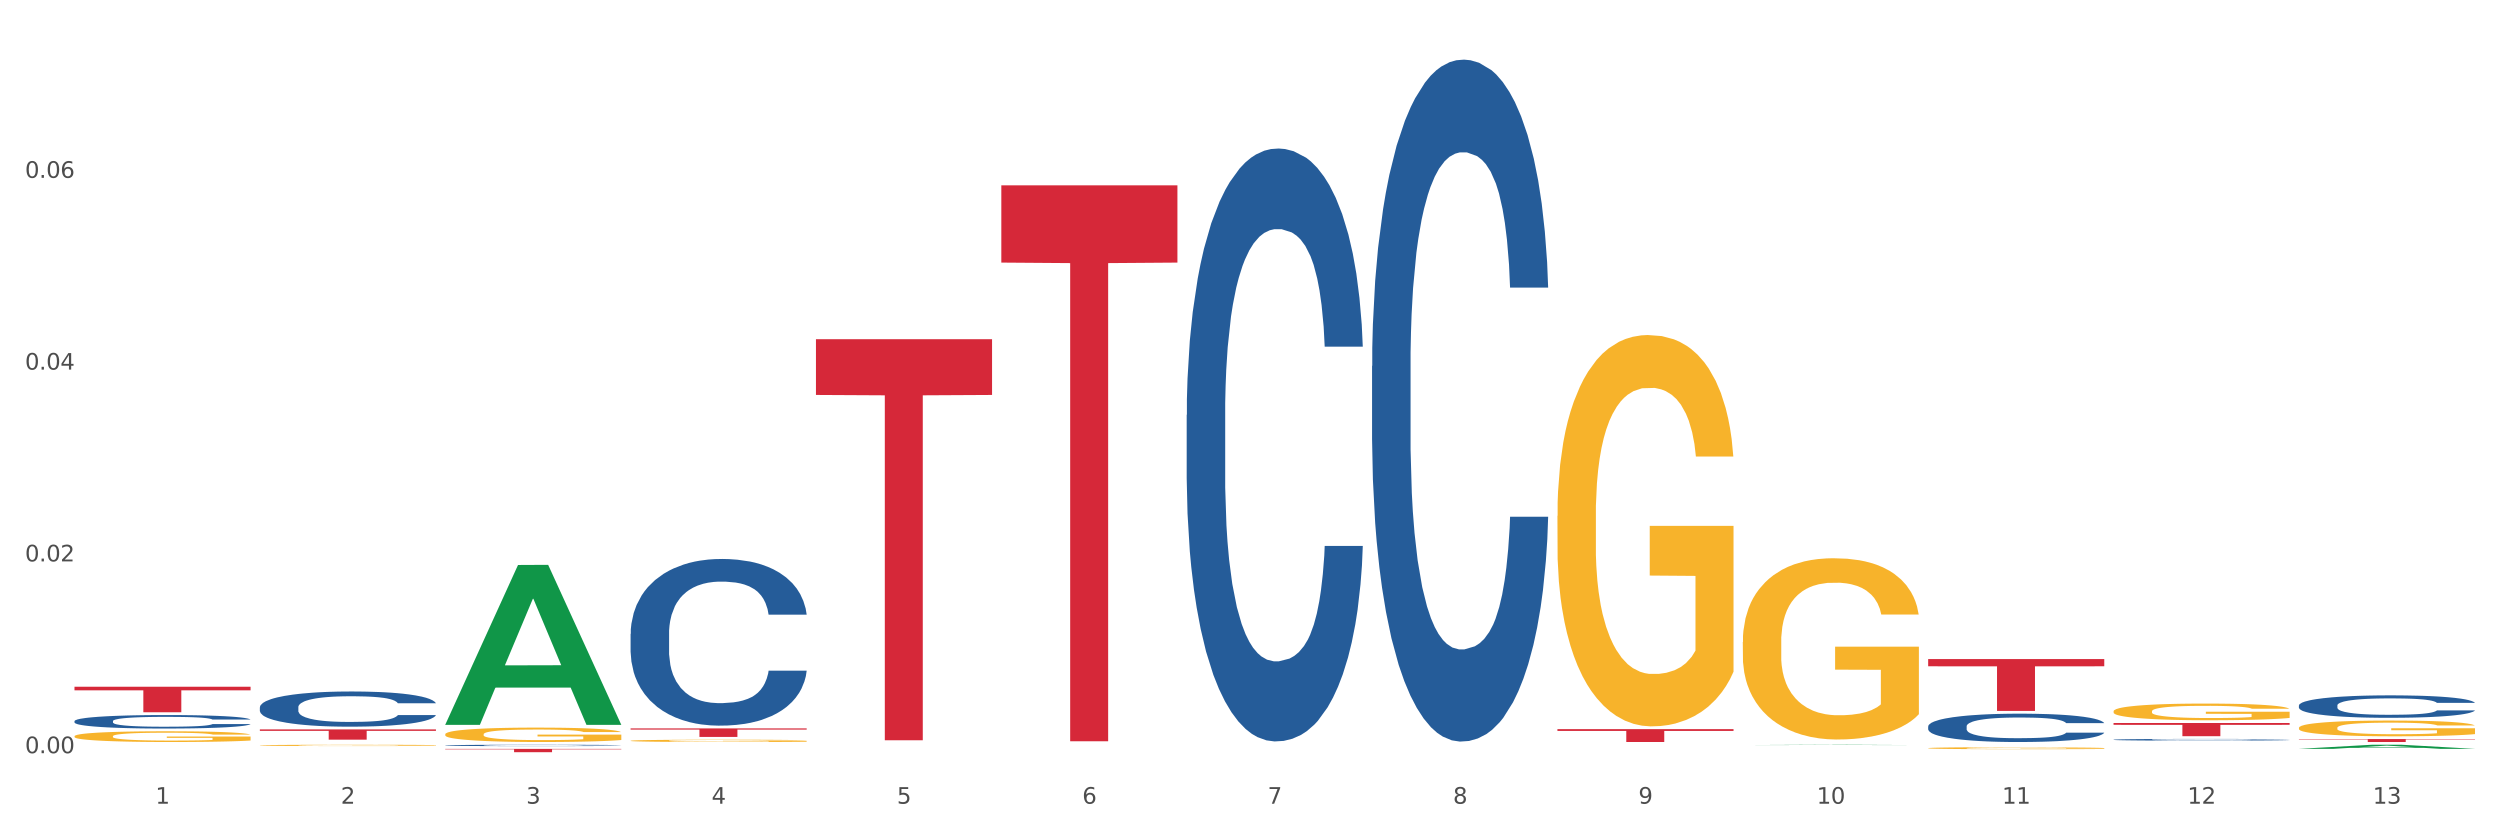 <?xml version="1.0" encoding="utf-8" standalone="no"?>
<!DOCTYPE svg PUBLIC "-//W3C//DTD SVG 1.1//EN"
  "http://www.w3.org/Graphics/SVG/1.1/DTD/svg11.dtd">
<svg xmlns:xlink="http://www.w3.org/1999/xlink" width="1080pt" height="360pt" viewBox="0 0 1080 360" xmlns="http://www.w3.org/2000/svg" version="1.1">
 <rect x="0" y="0" width="1080" height="360" fill="#333333" stroke="none"/>
 <defs>
  <style type="text/css">*{stroke-linejoin: round; stroke-linecap: butt}</style>
 </defs>
 <g id="figure_1">
  <g id="patch_1">
   <path d="M 0 360 
L 1080 360 
L 1080 0 
L 0 0 
z
" style="fill: #ffffff; stroke: #ffffff; stroke-linejoin: miter"/>
  </g>
  <g id="axes_1">
   <g id="matplotlib.axis_1">
    <g id="xtick_1">
     <g id="text_1">
      <!-- 1 -->
      <g style="fill: #4d4d4d" transform="translate(67.159 347.204) scale(0.096 -0.096)">
       <defs>
        <path id="DejaVuSans-31" d="M 794 531 
L 1825 531 
L 1825 4091 
L 703 3866 
L 703 4441 
L 1819 4666 
L 2450 4666 
L 2450 531 
L 3481 531 
L 3481 0 
L 794 0 
L 794 531 
z
" transform="scale(0.016)"/>
       </defs>
       <use xlink:href="#DejaVuSans-31"/>
      </g>
     </g>
    </g>
    <g id="xtick_2">
     <g id="text_2">
      <!-- 2 -->
      <g style="fill: #4d4d4d" transform="translate(147.238 347.204) scale(0.096 -0.096)">
       <defs>
        <path id="DejaVuSans-32" d="M 1228 531 
L 3431 531 
L 3431 0 
L 469 0 
L 469 531 
Q 828 903 1448 1529 
Q 2069 2156 2228 2338 
Q 2531 2678 2651 2914 
Q 2772 3150 2772 3378 
Q 2772 3750 2511 3984 
Q 2250 4219 1831 4219 
Q 1534 4219 1204 4116 
Q 875 4013 500 3803 
L 500 4441 
Q 881 4594 1212 4672 
Q 1544 4750 1819 4750 
Q 2544 4750 2975 4387 
Q 3406 4025 3406 3419 
Q 3406 3131 3298 2873 
Q 3191 2616 2906 2266 
Q 2828 2175 2409 1742 
Q 1991 1309 1228 531 
z
" transform="scale(0.016)"/>
       </defs>
       <use xlink:href="#DejaVuSans-32"/>
      </g>
     </g>
    </g>
    <g id="xtick_3">
     <g id="text_3">
      <!-- 3 -->
      <g style="fill: #4d4d4d" transform="translate(227.317 347.204) scale(0.096 -0.096)">
       <defs>
        <path id="DejaVuSans-33" d="M 2597 2516 
Q 3050 2419 3304 2112 
Q 3559 1806 3559 1356 
Q 3559 666 3084 287 
Q 2609 -91 1734 -91 
Q 1441 -91 1130 -33 
Q 819 25 488 141 
L 488 750 
Q 750 597 1062 519 
Q 1375 441 1716 441 
Q 2309 441 2620 675 
Q 2931 909 2931 1356 
Q 2931 1769 2642 2001 
Q 2353 2234 1838 2234 
L 1294 2234 
L 1294 2753 
L 1863 2753 
Q 2328 2753 2575 2939 
Q 2822 3125 2822 3475 
Q 2822 3834 2567 4026 
Q 2313 4219 1838 4219 
Q 1578 4219 1281 4162 
Q 984 4106 628 3988 
L 628 4550 
Q 988 4650 1302 4700 
Q 1616 4750 1894 4750 
Q 2613 4750 3031 4423 
Q 3450 4097 3450 3541 
Q 3450 3153 3228 2886 
Q 3006 2619 2597 2516 
z
" transform="scale(0.016)"/>
       </defs>
       <use xlink:href="#DejaVuSans-33"/>
      </g>
     </g>
    </g>
    <g id="xtick_4">
     <g id="text_4">
      <!-- 4 -->
      <g style="fill: #4d4d4d" transform="translate(307.396 347.204) scale(0.096 -0.096)">
       <defs>
        <path id="DejaVuSans-34" d="M 2419 4116 
L 825 1625 
L 2419 1625 
L 2419 4116 
z
M 2253 4666 
L 3047 4666 
L 3047 1625 
L 3713 1625 
L 3713 1100 
L 3047 1100 
L 3047 0 
L 2419 0 
L 2419 1100 
L 313 1100 
L 313 1709 
L 2253 4666 
z
" transform="scale(0.016)"/>
       </defs>
       <use xlink:href="#DejaVuSans-34"/>
      </g>
     </g>
    </g>
    <g id="xtick_5">
     <g id="text_5">
      <!-- 5 -->
      <g style="fill: #4d4d4d" transform="translate(387.475 347.204) scale(0.096 -0.096)">
       <defs>
        <path id="DejaVuSans-35" d="M 691 4666 
L 3169 4666 
L 3169 4134 
L 1269 4134 
L 1269 2991 
Q 1406 3038 1543 3061 
Q 1681 3084 1819 3084 
Q 2600 3084 3056 2656 
Q 3513 2228 3513 1497 
Q 3513 744 3044 326 
Q 2575 -91 1722 -91 
Q 1428 -91 1123 -41 
Q 819 9 494 109 
L 494 744 
Q 775 591 1075 516 
Q 1375 441 1709 441 
Q 2250 441 2565 725 
Q 2881 1009 2881 1497 
Q 2881 1984 2565 2268 
Q 2250 2553 1709 2553 
Q 1456 2553 1204 2497 
Q 953 2441 691 2322 
L 691 4666 
z
" transform="scale(0.016)"/>
       </defs>
       <use xlink:href="#DejaVuSans-35"/>
      </g>
     </g>
    </g>
    <g id="xtick_6">
     <g id="text_6">
      <!-- 6 -->
      <g style="fill: #4d4d4d" transform="translate(467.554 347.204) scale(0.096 -0.096)">
       <defs>
        <path id="DejaVuSans-36" d="M 2113 2584 
Q 1688 2584 1439 2293 
Q 1191 2003 1191 1497 
Q 1191 994 1439 701 
Q 1688 409 2113 409 
Q 2538 409 2786 701 
Q 3034 994 3034 1497 
Q 3034 2003 2786 2293 
Q 2538 2584 2113 2584 
z
M 3366 4563 
L 3366 3988 
Q 3128 4100 2886 4159 
Q 2644 4219 2406 4219 
Q 1781 4219 1451 3797 
Q 1122 3375 1075 2522 
Q 1259 2794 1537 2939 
Q 1816 3084 2150 3084 
Q 2853 3084 3261 2657 
Q 3669 2231 3669 1497 
Q 3669 778 3244 343 
Q 2819 -91 2113 -91 
Q 1303 -91 875 529 
Q 447 1150 447 2328 
Q 447 3434 972 4092 
Q 1497 4750 2381 4750 
Q 2619 4750 2861 4703 
Q 3103 4656 3366 4563 
z
" transform="scale(0.016)"/>
       </defs>
       <use xlink:href="#DejaVuSans-36"/>
      </g>
     </g>
    </g>
    <g id="xtick_7">
     <g id="text_7">
      <!-- 7 -->
      <g style="fill: #4d4d4d" transform="translate(547.634 347.204) scale(0.096 -0.096)">
       <defs>
        <path id="DejaVuSans-37" d="M 525 4666 
L 3525 4666 
L 3525 4397 
L 1831 0 
L 1172 0 
L 2766 4134 
L 525 4134 
L 525 4666 
z
" transform="scale(0.016)"/>
       </defs>
       <use xlink:href="#DejaVuSans-37"/>
      </g>
     </g>
    </g>
    <g id="xtick_8">
     <g id="text_8">
      <!-- 8 -->
      <g style="fill: #4d4d4d" transform="translate(627.713 347.204) scale(0.096 -0.096)">
       <defs>
        <path id="DejaVuSans-38" d="M 2034 2216 
Q 1584 2216 1326 1975 
Q 1069 1734 1069 1313 
Q 1069 891 1326 650 
Q 1584 409 2034 409 
Q 2484 409 2743 651 
Q 3003 894 3003 1313 
Q 3003 1734 2745 1975 
Q 2488 2216 2034 2216 
z
M 1403 2484 
Q 997 2584 770 2862 
Q 544 3141 544 3541 
Q 544 4100 942 4425 
Q 1341 4750 2034 4750 
Q 2731 4750 3128 4425 
Q 3525 4100 3525 3541 
Q 3525 3141 3298 2862 
Q 3072 2584 2669 2484 
Q 3125 2378 3379 2068 
Q 3634 1759 3634 1313 
Q 3634 634 3220 271 
Q 2806 -91 2034 -91 
Q 1263 -91 848 271 
Q 434 634 434 1313 
Q 434 1759 690 2068 
Q 947 2378 1403 2484 
z
M 1172 3481 
Q 1172 3119 1398 2916 
Q 1625 2713 2034 2713 
Q 2441 2713 2670 2916 
Q 2900 3119 2900 3481 
Q 2900 3844 2670 4047 
Q 2441 4250 2034 4250 
Q 1625 4250 1398 4047 
Q 1172 3844 1172 3481 
z
" transform="scale(0.016)"/>
       </defs>
       <use xlink:href="#DejaVuSans-38"/>
      </g>
     </g>
    </g>
    <g id="xtick_9">
     <g id="text_9">
      <!-- 9 -->
      <g style="fill: #4d4d4d" transform="translate(707.792 347.204) scale(0.096 -0.096)">
       <defs>
        <path id="DejaVuSans-39" d="M 703 97 
L 703 672 
Q 941 559 1184 500 
Q 1428 441 1663 441 
Q 2288 441 2617 861 
Q 2947 1281 2994 2138 
Q 2813 1869 2534 1725 
Q 2256 1581 1919 1581 
Q 1219 1581 811 2004 
Q 403 2428 403 3163 
Q 403 3881 828 4315 
Q 1253 4750 1959 4750 
Q 2769 4750 3195 4129 
Q 3622 3509 3622 2328 
Q 3622 1225 3098 567 
Q 2575 -91 1691 -91 
Q 1453 -91 1209 -44 
Q 966 3 703 97 
z
M 1959 2075 
Q 2384 2075 2632 2365 
Q 2881 2656 2881 3163 
Q 2881 3666 2632 3958 
Q 2384 4250 1959 4250 
Q 1534 4250 1286 3958 
Q 1038 3666 1038 3163 
Q 1038 2656 1286 2365 
Q 1534 2075 1959 2075 
z
" transform="scale(0.016)"/>
       </defs>
       <use xlink:href="#DejaVuSans-39"/>
      </g>
     </g>
    </g>
    <g id="xtick_10">
     <g id="text_10">
      <!-- 10 -->
      <g style="fill: #4d4d4d" transform="translate(784.817 347.204) scale(0.096 -0.096)">
       <defs>
        <path id="DejaVuSans-30" d="M 2034 4250 
Q 1547 4250 1301 3770 
Q 1056 3291 1056 2328 
Q 1056 1369 1301 889 
Q 1547 409 2034 409 
Q 2525 409 2770 889 
Q 3016 1369 3016 2328 
Q 3016 3291 2770 3770 
Q 2525 4250 2034 4250 
z
M 2034 4750 
Q 2819 4750 3233 4129 
Q 3647 3509 3647 2328 
Q 3647 1150 3233 529 
Q 2819 -91 2034 -91 
Q 1250 -91 836 529 
Q 422 1150 422 2328 
Q 422 3509 836 4129 
Q 1250 4750 2034 4750 
z
" transform="scale(0.016)"/>
       </defs>
       <use xlink:href="#DejaVuSans-31"/>
       <use xlink:href="#DejaVuSans-30" transform="translate(63.623 0)"/>
      </g>
     </g>
    </g>
    <g id="xtick_11">
     <g id="text_11">
      <!-- 11 -->
      <g style="fill: #4d4d4d" transform="translate(864.896 347.204) scale(0.096 -0.096)">
       <use xlink:href="#DejaVuSans-31"/>
       <use xlink:href="#DejaVuSans-31" transform="translate(63.623 0)"/>
      </g>
     </g>
    </g>
    <g id="xtick_12">
     <g id="text_12">
      <!-- 12 -->
      <g style="fill: #4d4d4d" transform="translate(944.975 347.204) scale(0.096 -0.096)">
       <use xlink:href="#DejaVuSans-31"/>
       <use xlink:href="#DejaVuSans-32" transform="translate(63.623 0)"/>
      </g>
     </g>
    </g>
    <g id="xtick_13">
     <g id="text_13">
      <!-- 13 -->
      <g style="fill: #4d4d4d" transform="translate(1025.054 347.204) scale(0.096 -0.096)">
       <use xlink:href="#DejaVuSans-31"/>
       <use xlink:href="#DejaVuSans-33" transform="translate(63.623 0)"/>
      </g>
     </g>
    </g>
    <g id="xtick_14"/>
    <g id="xtick_15"/>
    <g id="xtick_16"/>
    <g id="xtick_17"/>
    <g id="xtick_18"/>
    <g id="xtick_19"/>
    <g id="xtick_20"/>
    <g id="xtick_21"/>
    <g id="xtick_22"/>
    <g id="xtick_23"/>
    <g id="xtick_24"/>
    <g id="xtick_25"/>
   </g>
   <g id="matplotlib.axis_2">
    <g id="ytick_1">
     <g id="text_14">
      <!-- 0.00 -->
      <g style="fill: #4d4d4d" transform="translate(10.8 325.382) scale(0.096 -0.096)">
       <defs>
        <path id="DejaVuSans-2e" d="M 684 794 
L 1344 794 
L 1344 0 
L 684 0 
L 684 794 
z
" transform="scale(0.016)"/>
       </defs>
       <use xlink:href="#DejaVuSans-30"/>
       <use xlink:href="#DejaVuSans-2e" transform="translate(63.623 0)"/>
       <use xlink:href="#DejaVuSans-30" transform="translate(95.41 0)"/>
       <use xlink:href="#DejaVuSans-30" transform="translate(159.033 0)"/>
      </g>
     </g>
    </g>
    <g id="ytick_2">
     <g id="text_15">
      <!-- 0.02 -->
      <g style="fill: #4d4d4d" transform="translate(10.8 242.53) scale(0.096 -0.096)">
       <use xlink:href="#DejaVuSans-30"/>
       <use xlink:href="#DejaVuSans-2e" transform="translate(63.623 0)"/>
       <use xlink:href="#DejaVuSans-30" transform="translate(95.41 0)"/>
       <use xlink:href="#DejaVuSans-32" transform="translate(159.033 0)"/>
      </g>
     </g>
    </g>
    <g id="ytick_3">
     <g id="text_16">
      <!-- 0.04 -->
      <g style="fill: #4d4d4d" transform="translate(10.8 159.678) scale(0.096 -0.096)">
       <use xlink:href="#DejaVuSans-30"/>
       <use xlink:href="#DejaVuSans-2e" transform="translate(63.623 0)"/>
       <use xlink:href="#DejaVuSans-30" transform="translate(95.41 0)"/>
       <use xlink:href="#DejaVuSans-34" transform="translate(159.033 0)"/>
      </g>
     </g>
    </g>
    <g id="ytick_4">
     <g id="text_17">
      <!-- 0.06 -->
      <g style="fill: #4d4d4d" transform="translate(10.8 76.825) scale(0.096 -0.096)">
       <use xlink:href="#DejaVuSans-30"/>
       <use xlink:href="#DejaVuSans-2e" transform="translate(63.623 0)"/>
       <use xlink:href="#DejaVuSans-30" transform="translate(95.41 0)"/>
       <use xlink:href="#DejaVuSans-36" transform="translate(159.033 0)"/>
      </g>
     </g>
    </g>
    <g id="ytick_5"/>
    <g id="ytick_6"/>
    <g id="ytick_7"/>
    <g id="ytick_8"/>
   </g>
   <g id="PolyCollection_1">
    <path d="M 993.125 304.752 
L 993.215 304.743 
L 993.215 304.495 
L 993.485 304.158 
L 994.474 303.538 
L 995.733 303.068 
L 997.891 302.519 
L 999.06 302.288 
L 1000.588 302.032 
L 1003.736 301.615 
L 1007.333 301.261 
L 1009.851 301.066 
L 1011.739 300.942 
L 1015.965 300.72 
L 1018.393 300.623 
L 1020.911 300.543 
L 1023.069 300.49 
L 1026.666 300.428 
L 1029.544 300.401 
L 1032.871 300.392 
L 1035.659 300.401 
L 1039.345 300.437 
L 1044.741 300.543 
L 1046.809 300.605 
L 1049.597 300.711 
L 1052.474 300.853 
L 1054.812 300.995 
L 1057.51 301.199 
L 1060.298 301.465 
L 1062.995 301.801 
L 1064.884 302.111 
L 1066.412 302.439 
L 1067.761 302.838 
L 1068.75 303.272 
L 1069.2 303.635 
L 1052.744 303.635 
L 1052.294 303.307 
L 1051.395 302.953 
L 1050.496 302.714 
L 1049.507 302.519 
L 1047.978 302.297 
L 1046.629 302.156 
L 1044.381 301.987 
L 1042.313 301.881 
L 1040.604 301.819 
L 1038.536 301.766 
L 1034.13 301.713 
L 1030.983 301.713 
L 1029.004 301.73 
L 1026.576 301.775 
L 1024.508 301.837 
L 1022.08 301.943 
L 1020.192 302.058 
L 1018.303 302.209 
L 1017.224 302.315 
L 1015.606 302.51 
L 1014.527 302.669 
L 1013.088 302.944 
L 1012.278 303.139 
L 1010.84 303.644 
L 1010.21 304.016 
L 1009.94 304.273 
L 1009.761 304.557 
L 1009.761 305.939 
L 1010.3 306.559 
L 1010.75 306.825 
L 1011.469 307.126 
L 1012.818 307.516 
L 1014.796 307.897 
L 1016.865 308.171 
L 1018.573 308.34 
L 1020.192 308.464 
L 1021.81 308.561 
L 1023.789 308.65 
L 1025.407 308.703 
L 1027.835 308.756 
L 1030.713 308.783 
L 1032.961 308.783 
L 1037.547 308.738 
L 1039.615 308.694 
L 1041.594 308.632 
L 1043.752 308.535 
L 1045.46 308.428 
L 1046.449 308.349 
L 1048.068 308.18 
L 1049.327 308.003 
L 1050.406 307.799 
L 1051.125 307.622 
L 1051.935 307.356 
L 1052.564 307.055 
L 1052.744 306.896 
L 1069.2 306.896 
L 1068.84 307.215 
L 1068.211 307.525 
L 1066.952 307.941 
L 1065.963 308.18 
L 1064.434 308.473 
L 1062.815 308.721 
L 1060.567 308.995 
L 1058.499 309.199 
L 1056.341 309.376 
L 1054.003 309.536 
L 1049.777 309.757 
L 1048.248 309.819 
L 1045.011 309.926 
L 1042.493 309.988 
L 1038.806 310.05 
L 1035.029 310.085 
L 1031.072 310.094 
L 1027.565 310.076 
L 1023.699 310.023 
L 1021.271 309.97 
L 1018.573 309.89 
L 1015.426 309.766 
L 1012.458 309.616 
L 1009.671 309.438 
L 1007.063 309.235 
L 1004.635 309.004 
L 1001.488 308.623 
L 999.15 308.251 
L 997.441 307.906 
L 996.272 307.613 
L 995.103 307.241 
L 994.474 306.984 
L 993.485 306.364 
L 993.125 305.788 
L 993.125 304.752 
z
" clip-path="url(#p2338aa204a)" style="fill: #255c99"/>
    <path d="M 913.046 319.552 
L 913.136 319.551 
L 913.136 319.532 
L 913.405 319.506 
L 914.395 319.458 
L 915.653 319.422 
L 917.812 319.38 
L 918.981 319.362 
L 920.509 319.342 
L 923.657 319.31 
L 927.254 319.283 
L 929.771 319.268 
L 931.66 319.258 
L 935.886 319.241 
L 938.314 319.234 
L 940.832 319.228 
L 942.99 319.224 
L 946.587 319.219 
L 949.465 319.217 
L 952.792 319.216 
L 955.579 319.217 
L 959.266 319.219 
L 964.662 319.228 
L 966.73 319.232 
L 969.518 319.241 
L 972.395 319.252 
L 974.733 319.262 
L 977.431 319.278 
L 980.218 319.299 
L 982.916 319.325 
L 984.805 319.348 
L 986.333 319.374 
L 987.682 319.404 
L 988.671 319.438 
L 989.121 319.466 
L 972.665 319.466 
L 972.215 319.441 
L 971.316 319.413 
L 970.417 319.395 
L 969.428 319.38 
L 967.899 319.363 
L 966.55 319.352 
L 964.302 319.339 
L 962.234 319.331 
L 960.525 319.326 
L 958.457 319.322 
L 954.051 319.318 
L 950.903 319.318 
L 948.925 319.319 
L 946.497 319.323 
L 944.429 319.327 
L 942.001 319.336 
L 940.113 319.344 
L 938.224 319.356 
L 937.145 319.364 
L 935.527 319.379 
L 934.447 319.391 
L 933.009 319.413 
L 932.199 319.428 
L 930.761 319.467 
L 930.131 319.495 
L 929.861 319.515 
L 929.681 319.537 
L 929.681 319.643 
L 930.221 319.691 
L 930.671 319.712 
L 931.39 319.735 
L 932.739 319.765 
L 934.717 319.794 
L 936.785 319.815 
L 938.494 319.828 
L 940.113 319.838 
L 941.731 319.845 
L 943.71 319.852 
L 945.328 319.856 
L 947.756 319.86 
L 950.634 319.862 
L 952.882 319.862 
L 957.468 319.859 
L 959.536 319.856 
L 961.514 319.851 
L 963.673 319.843 
L 965.381 319.835 
L 966.37 319.829 
L 967.989 319.816 
L 969.248 319.802 
L 970.327 319.787 
L 971.046 319.773 
L 971.856 319.753 
L 972.485 319.729 
L 972.665 319.717 
L 989.121 319.717 
L 988.761 319.742 
L 988.132 319.766 
L 986.873 319.798 
L 985.884 319.816 
L 984.355 319.839 
L 982.736 319.858 
L 980.488 319.879 
L 978.42 319.895 
L 976.262 319.908 
L 973.924 319.921 
L 969.697 319.938 
L 968.169 319.942 
L 964.931 319.951 
L 962.414 319.955 
L 958.727 319.96 
L 954.95 319.963 
L 950.993 319.964 
L 947.486 319.962 
L 943.62 319.958 
L 941.192 319.954 
L 938.494 319.948 
L 935.347 319.938 
L 932.379 319.927 
L 929.592 319.913 
L 926.984 319.897 
L 924.556 319.88 
L 921.409 319.85 
L 919.071 319.822 
L 917.362 319.795 
L 916.193 319.772 
L 915.024 319.744 
L 914.395 319.724 
L 913.405 319.676 
L 913.046 319.632 
L 913.046 319.552 
z
" clip-path="url(#p2338aa204a)" style="fill: #255c99"/>
    <path d="M 832.967 313.808 
L 833.056 313.797 
L 833.056 313.484 
L 833.326 313.059 
L 834.315 312.276 
L 835.574 311.684 
L 837.732 310.99 
L 838.901 310.7 
L 840.43 310.375 
L 843.577 309.85 
L 847.174 309.403 
L 849.692 309.157 
L 851.581 309 
L 855.807 308.721 
L 858.235 308.598 
L 860.753 308.497 
L 862.911 308.43 
L 866.508 308.352 
L 869.385 308.318 
L 872.713 308.307 
L 875.5 308.318 
L 879.187 308.363 
L 884.583 308.497 
L 886.651 308.575 
L 889.438 308.709 
L 892.316 308.888 
L 894.654 309.067 
L 897.352 309.324 
L 900.139 309.66 
L 902.837 310.085 
L 904.725 310.476 
L 906.254 310.89 
L 907.603 311.393 
L 908.592 311.941 
L 909.042 312.399 
L 892.586 312.399 
L 892.136 311.986 
L 891.237 311.538 
L 890.338 311.236 
L 889.348 310.99 
L 887.82 310.711 
L 886.471 310.532 
L 884.223 310.32 
L 882.155 310.185 
L 880.446 310.107 
L 878.378 310.04 
L 873.972 309.973 
L 870.824 309.973 
L 868.846 309.995 
L 866.418 310.051 
L 864.35 310.129 
L 861.922 310.264 
L 860.033 310.409 
L 858.145 310.599 
L 857.066 310.733 
L 855.447 310.979 
L 854.368 311.181 
L 852.929 311.527 
L 852.12 311.773 
L 850.681 312.41 
L 850.052 312.88 
L 849.782 313.204 
L 849.602 313.562 
L 849.602 315.307 
L 850.142 316.089 
L 850.591 316.425 
L 851.311 316.805 
L 852.66 317.297 
L 854.638 317.778 
L 856.706 318.124 
L 858.415 318.337 
L 860.033 318.493 
L 861.652 318.616 
L 863.63 318.728 
L 865.249 318.795 
L 867.677 318.862 
L 870.554 318.896 
L 872.803 318.896 
L 877.389 318.84 
L 879.457 318.784 
L 881.435 318.706 
L 883.593 318.583 
L 885.302 318.449 
L 886.291 318.348 
L 887.91 318.136 
L 889.169 317.912 
L 890.248 317.655 
L 890.967 317.431 
L 891.776 317.096 
L 892.406 316.715 
L 892.586 316.514 
L 909.042 316.514 
L 908.682 316.917 
L 908.053 317.308 
L 906.794 317.834 
L 905.804 318.136 
L 904.276 318.505 
L 902.657 318.818 
L 900.409 319.164 
L 898.341 319.421 
L 896.183 319.645 
L 893.845 319.846 
L 889.618 320.126 
L 888.09 320.204 
L 884.852 320.338 
L 882.334 320.417 
L 878.648 320.495 
L 874.871 320.54 
L 870.914 320.551 
L 867.407 320.528 
L 863.54 320.461 
L 861.113 320.394 
L 858.415 320.294 
L 855.268 320.137 
L 852.3 319.947 
L 849.512 319.723 
L 846.905 319.466 
L 844.477 319.175 
L 841.329 318.695 
L 838.991 318.225 
L 837.283 317.789 
L 836.114 317.42 
L 834.945 316.95 
L 834.315 316.626 
L 833.326 315.843 
L 832.967 315.116 
L 832.967 313.808 
z
" clip-path="url(#p2338aa204a)" style="fill: #255c99"/>
    <path d="M 592.729 158.131 
L 592.819 157.861 
L 592.819 150.328 
L 593.089 140.104 
L 594.078 121.271 
L 595.337 107.012 
L 597.495 90.331 
L 598.664 83.336 
L 600.193 75.533 
L 603.34 62.888 
L 606.937 52.126 
L 609.455 46.207 
L 611.343 42.44 
L 615.57 35.714 
L 617.998 32.755 
L 620.515 30.333 
L 622.674 28.719 
L 626.27 26.836 
L 629.148 26.029 
L 632.475 25.759 
L 635.263 26.029 
L 638.95 27.105 
L 644.345 30.333 
L 646.413 32.217 
L 649.201 35.445 
L 652.078 39.75 
L 654.417 44.055 
L 657.114 50.243 
L 659.902 58.314 
L 662.6 68.538 
L 664.488 77.955 
L 666.017 87.909 
L 667.365 100.016 
L 668.355 113.2 
L 668.804 124.231 
L 652.348 124.231 
L 651.899 114.276 
L 650.999 103.514 
L 650.1 96.25 
L 649.111 90.331 
L 647.582 83.605 
L 646.233 79.3 
L 643.985 74.188 
L 641.917 70.959 
L 640.209 69.076 
L 638.14 67.462 
L 633.734 65.847 
L 630.587 65.847 
L 628.608 66.386 
L 626.181 67.731 
L 624.112 69.614 
L 621.684 72.843 
L 619.796 76.34 
L 617.908 80.914 
L 616.829 84.143 
L 615.21 90.062 
L 614.131 94.905 
L 612.692 103.245 
L 611.883 109.164 
L 610.444 124.5 
L 609.814 135.8 
L 609.545 143.602 
L 609.365 152.211 
L 609.365 194.183 
L 609.904 213.016 
L 610.354 221.087 
L 611.073 230.235 
L 612.422 242.073 
L 614.401 253.642 
L 616.469 261.983 
L 618.177 267.094 
L 619.796 270.861 
L 621.415 273.821 
L 623.393 276.511 
L 625.012 278.125 
L 627.439 279.74 
L 630.317 280.547 
L 632.565 280.547 
L 637.151 279.202 
L 639.219 277.856 
L 641.198 275.973 
L 643.356 273.013 
L 645.064 269.785 
L 646.054 267.364 
L 647.672 262.252 
L 648.931 256.871 
L 650.01 250.683 
L 650.73 245.302 
L 651.539 237.23 
L 652.168 228.083 
L 652.348 223.24 
L 668.804 223.24 
L 668.445 232.926 
L 667.815 242.342 
L 666.556 254.987 
L 665.567 262.252 
L 664.038 271.13 
L 662.42 278.663 
L 660.172 287.004 
L 658.103 293.192 
L 655.945 298.573 
L 653.607 303.416 
L 649.381 310.142 
L 647.852 312.025 
L 644.615 315.254 
L 642.097 317.137 
L 638.41 319.02 
L 634.633 320.097 
L 630.677 320.366 
L 627.17 319.828 
L 623.303 318.213 
L 620.875 316.599 
L 618.177 314.178 
L 615.03 310.411 
L 612.063 305.837 
L 609.275 300.456 
L 606.667 294.268 
L 604.239 287.273 
L 601.092 275.704 
L 598.754 264.404 
L 597.045 253.911 
L 595.876 245.033 
L 594.707 233.733 
L 594.078 225.93 
L 593.089 207.097 
L 592.729 189.609 
L 592.729 158.131 
z
" clip-path="url(#p2338aa204a)" style="fill: #255c99"/>
    <path d="M 512.65 179.246 
L 512.74 179.012 
L 512.74 172.462 
L 513.01 163.573 
L 513.999 147.199 
L 515.258 134.801 
L 517.416 120.297 
L 518.585 114.215 
L 520.114 107.432 
L 523.261 96.437 
L 526.858 87.08 
L 529.376 81.934 
L 531.264 78.659 
L 535.49 72.811 
L 537.918 70.238 
L 540.436 68.132 
L 542.594 66.729 
L 546.191 65.091 
L 549.069 64.39 
L 552.396 64.156 
L 555.184 64.39 
L 558.871 65.325 
L 564.266 68.132 
L 566.334 69.77 
L 569.122 72.577 
L 571.999 76.32 
L 574.337 80.063 
L 577.035 85.443 
L 579.823 92.461 
L 582.52 101.35 
L 584.409 109.537 
L 585.937 118.192 
L 587.286 128.719 
L 588.275 140.181 
L 588.725 149.772 
L 572.269 149.772 
L 571.819 141.117 
L 570.92 131.76 
L 570.021 125.444 
L 569.032 120.297 
L 567.503 114.449 
L 566.154 110.707 
L 563.906 106.262 
L 561.838 103.455 
L 560.129 101.817 
L 558.061 100.414 
L 553.655 99.01 
L 550.508 99.01 
L 548.529 99.478 
L 546.101 100.648 
L 544.033 102.285 
L 541.605 105.092 
L 539.717 108.133 
L 537.828 112.11 
L 536.749 114.917 
L 535.131 120.064 
L 534.052 124.274 
L 532.613 131.526 
L 531.804 136.672 
L 530.365 150.006 
L 529.735 159.831 
L 529.466 166.614 
L 529.286 174.1 
L 529.286 210.592 
L 529.825 226.967 
L 530.275 233.984 
L 530.994 241.938 
L 532.343 252.231 
L 534.321 262.289 
L 536.39 269.541 
L 538.098 273.985 
L 539.717 277.26 
L 541.335 279.834 
L 543.314 282.173 
L 544.932 283.576 
L 547.36 284.98 
L 550.238 285.682 
L 552.486 285.682 
L 557.072 284.512 
L 559.14 283.342 
L 561.119 281.705 
L 563.277 279.132 
L 564.985 276.325 
L 565.974 274.219 
L 567.593 269.775 
L 568.852 265.096 
L 569.931 259.716 
L 570.65 255.038 
L 571.46 248.02 
L 572.089 240.066 
L 572.269 235.856 
L 588.725 235.856 
L 588.365 244.277 
L 587.736 252.464 
L 586.477 263.459 
L 585.488 269.775 
L 583.959 277.494 
L 582.341 284.044 
L 580.092 291.296 
L 578.024 296.676 
L 575.866 301.355 
L 573.528 305.565 
L 569.302 311.413 
L 567.773 313.051 
L 564.536 315.858 
L 562.018 317.495 
L 558.331 319.133 
L 554.554 320.068 
L 550.598 320.302 
L 547.091 319.835 
L 543.224 318.431 
L 540.796 317.027 
L 538.098 314.922 
L 534.951 311.647 
L 531.983 307.67 
L 529.196 302.992 
L 526.588 297.612 
L 524.16 291.53 
L 521.013 281.471 
L 518.675 271.646 
L 516.966 262.523 
L 515.797 254.804 
L 514.628 244.979 
L 513.999 238.195 
L 513.01 221.82 
L 512.65 206.615 
L 512.65 179.246 
z
" clip-path="url(#p2338aa204a)" style="fill: #255c99"/>
    <path d="M 192.333 322.004 
L 192.423 322.004 
L 192.423 321.988 
L 192.693 321.968 
L 193.682 321.929 
L 194.941 321.9 
L 197.099 321.866 
L 198.268 321.852 
L 199.797 321.836 
L 202.944 321.81 
L 206.541 321.788 
L 209.059 321.776 
L 210.947 321.769 
L 215.174 321.755 
L 217.602 321.749 
L 220.12 321.744 
L 222.278 321.741 
L 225.875 321.737 
L 228.752 321.735 
L 232.079 321.735 
L 234.867 321.735 
L 238.554 321.737 
L 243.949 321.744 
L 246.018 321.748 
L 248.805 321.754 
L 251.683 321.763 
L 254.021 321.772 
L 256.718 321.785 
L 259.506 321.801 
L 262.204 321.822 
L 264.092 321.841 
L 265.621 321.861 
L 266.97 321.886 
L 267.959 321.913 
L 268.408 321.935 
L 251.953 321.935 
L 251.503 321.915 
L 250.604 321.893 
L 249.704 321.878 
L 248.715 321.866 
L 247.187 321.853 
L 245.838 321.844 
L 243.59 321.833 
L 241.521 321.827 
L 239.813 321.823 
L 237.745 321.82 
L 233.338 321.816 
L 230.191 321.816 
L 228.213 321.817 
L 225.785 321.82 
L 223.717 321.824 
L 221.289 321.831 
L 219.4 321.838 
L 217.512 321.847 
L 216.433 321.854 
L 214.814 321.866 
L 213.735 321.876 
L 212.296 321.893 
L 211.487 321.905 
L 210.048 321.936 
L 209.419 321.959 
L 209.149 321.975 
L 208.969 321.992 
L 208.969 322.078 
L 209.509 322.116 
L 209.958 322.133 
L 210.678 322.151 
L 212.027 322.175 
L 214.005 322.199 
L 216.073 322.216 
L 217.782 322.226 
L 219.4 322.234 
L 221.019 322.24 
L 222.997 322.246 
L 224.616 322.249 
L 227.044 322.252 
L 229.921 322.254 
L 232.169 322.254 
L 236.755 322.251 
L 238.824 322.248 
L 240.802 322.244 
L 242.96 322.238 
L 244.669 322.232 
L 245.658 322.227 
L 247.276 322.217 
L 248.535 322.206 
L 249.615 322.193 
L 250.334 322.182 
L 251.143 322.166 
L 251.773 322.147 
L 251.953 322.137 
L 268.408 322.137 
L 268.049 322.157 
L 267.419 322.176 
L 266.16 322.202 
L 265.171 322.217 
L 263.643 322.235 
L 262.024 322.25 
L 259.776 322.267 
L 257.708 322.28 
L 255.549 322.291 
L 253.211 322.3 
L 248.985 322.314 
L 247.456 322.318 
L 244.219 322.325 
L 241.701 322.328 
L 238.014 322.332 
L 234.238 322.334 
L 230.281 322.335 
L 226.774 322.334 
L 222.907 322.331 
L 220.479 322.327 
L 217.782 322.322 
L 214.634 322.315 
L 211.667 322.305 
L 208.879 322.294 
L 206.271 322.282 
L 203.843 322.268 
L 200.696 322.244 
L 198.358 322.221 
L 196.65 322.2 
L 195.481 322.181 
L 194.312 322.158 
L 193.682 322.143 
L 192.693 322.104 
L 192.333 322.069 
L 192.333 322.004 
z
" clip-path="url(#p2338aa204a)" style="fill: #255c99"/>
    <path d="M 112.254 305.554 
L 112.344 305.54 
L 112.344 305.152 
L 112.614 304.624 
L 113.603 303.652 
L 114.862 302.916 
L 117.02 302.056 
L 118.189 301.695 
L 119.718 301.292 
L 122.865 300.639 
L 126.462 300.084 
L 128.98 299.779 
L 130.868 299.584 
L 135.095 299.237 
L 137.523 299.084 
L 140.04 298.959 
L 142.199 298.876 
L 145.796 298.779 
L 148.673 298.737 
L 152 298.723 
L 154.788 298.737 
L 158.475 298.793 
L 163.87 298.959 
L 165.938 299.057 
L 168.726 299.223 
L 171.604 299.445 
L 173.942 299.667 
L 176.639 299.987 
L 179.427 300.403 
L 182.125 300.931 
L 184.013 301.417 
L 185.542 301.931 
L 186.891 302.555 
L 187.88 303.236 
L 188.329 303.805 
L 171.873 303.805 
L 171.424 303.291 
L 170.525 302.736 
L 169.625 302.361 
L 168.636 302.056 
L 167.107 301.708 
L 165.759 301.486 
L 163.51 301.223 
L 161.442 301.056 
L 159.734 300.959 
L 157.665 300.875 
L 153.259 300.792 
L 150.112 300.792 
L 148.134 300.82 
L 145.706 300.889 
L 143.637 300.986 
L 141.209 301.153 
L 139.321 301.334 
L 137.433 301.57 
L 136.354 301.736 
L 134.735 302.042 
L 133.656 302.292 
L 132.217 302.722 
L 131.408 303.027 
L 129.969 303.819 
L 129.34 304.402 
L 129.07 304.805 
L 128.89 305.249 
L 128.89 307.415 
L 129.43 308.387 
L 129.879 308.803 
L 130.599 309.275 
L 131.947 309.886 
L 133.926 310.483 
L 135.994 310.914 
L 137.702 311.177 
L 139.321 311.372 
L 140.94 311.524 
L 142.918 311.663 
L 144.537 311.747 
L 146.965 311.83 
L 149.842 311.872 
L 152.09 311.872 
L 156.676 311.802 
L 158.745 311.733 
L 160.723 311.635 
L 162.881 311.483 
L 164.59 311.316 
L 165.579 311.191 
L 167.197 310.927 
L 168.456 310.65 
L 169.535 310.33 
L 170.255 310.053 
L 171.064 309.636 
L 171.694 309.164 
L 171.873 308.914 
L 188.329 308.914 
L 187.97 309.414 
L 187.34 309.9 
L 186.081 310.553 
L 185.092 310.927 
L 183.563 311.386 
L 181.945 311.774 
L 179.697 312.205 
L 177.628 312.524 
L 175.47 312.802 
L 173.132 313.052 
L 168.906 313.399 
L 167.377 313.496 
L 164.14 313.663 
L 161.622 313.76 
L 157.935 313.857 
L 154.158 313.912 
L 150.202 313.926 
L 146.695 313.899 
L 142.828 313.815 
L 140.4 313.732 
L 137.702 313.607 
L 134.555 313.413 
L 131.588 313.177 
L 128.8 312.899 
L 126.192 312.58 
L 123.764 312.219 
L 120.617 311.622 
L 118.279 311.038 
L 116.57 310.497 
L 115.401 310.039 
L 114.232 309.456 
L 113.603 309.053 
L 112.614 308.081 
L 112.254 307.179 
L 112.254 305.554 
z
" clip-path="url(#p2338aa204a)" style="fill: #255c99"/>
    <path d="M 32.175 311.517 
L 32.265 311.511 
L 32.265 311.362 
L 32.535 311.16 
L 33.524 310.787 
L 34.783 310.504 
L 36.941 310.174 
L 38.11 310.036 
L 39.639 309.881 
L 42.786 309.631 
L 46.383 309.418 
L 48.901 309.301 
L 50.789 309.226 
L 55.016 309.093 
L 57.443 309.034 
L 59.961 308.986 
L 62.119 308.954 
L 65.716 308.917 
L 68.594 308.901 
L 71.921 308.896 
L 74.709 308.901 
L 78.396 308.922 
L 83.791 308.986 
L 85.859 309.024 
L 88.647 309.087 
L 91.524 309.173 
L 93.862 309.258 
L 96.56 309.38 
L 99.348 309.54 
L 102.045 309.743 
L 103.934 309.929 
L 105.463 310.126 
L 106.811 310.366 
L 107.801 310.627 
L 108.25 310.845 
L 91.794 310.845 
L 91.345 310.648 
L 90.445 310.435 
L 89.546 310.291 
L 88.557 310.174 
L 87.028 310.041 
L 85.679 309.956 
L 83.431 309.855 
L 81.363 309.791 
L 79.655 309.753 
L 77.586 309.721 
L 73.18 309.689 
L 70.033 309.689 
L 68.054 309.7 
L 65.627 309.727 
L 63.558 309.764 
L 61.13 309.828 
L 59.242 309.897 
L 57.354 309.988 
L 56.274 310.052 
L 54.656 310.169 
L 53.577 310.265 
L 52.138 310.43 
L 51.329 310.547 
L 49.89 310.851 
L 49.26 311.074 
L 48.991 311.229 
L 48.811 311.399 
L 48.811 312.23 
L 49.35 312.603 
L 49.8 312.763 
L 50.519 312.944 
L 51.868 313.179 
L 53.847 313.408 
L 55.915 313.573 
L 57.623 313.674 
L 59.242 313.749 
L 60.861 313.807 
L 62.839 313.861 
L 64.457 313.893 
L 66.885 313.925 
L 69.763 313.94 
L 72.011 313.94 
L 76.597 313.914 
L 78.665 313.887 
L 80.644 313.85 
L 82.802 313.791 
L 84.51 313.727 
L 85.5 313.679 
L 87.118 313.578 
L 88.377 313.472 
L 89.456 313.349 
L 90.176 313.243 
L 90.985 313.083 
L 91.614 312.902 
L 91.794 312.806 
L 108.25 312.806 
L 107.89 312.998 
L 107.261 313.184 
L 106.002 313.434 
L 105.013 313.578 
L 103.484 313.754 
L 101.866 313.903 
L 99.618 314.068 
L 97.549 314.191 
L 95.391 314.297 
L 93.053 314.393 
L 88.827 314.526 
L 87.298 314.564 
L 84.061 314.628 
L 81.543 314.665 
L 77.856 314.702 
L 74.079 314.724 
L 70.123 314.729 
L 66.616 314.718 
L 62.749 314.686 
L 60.321 314.654 
L 57.623 314.606 
L 54.476 314.532 
L 51.509 314.441 
L 48.721 314.335 
L 46.113 314.212 
L 43.685 314.074 
L 40.538 313.845 
L 38.2 313.621 
L 36.491 313.413 
L 35.322 313.237 
L 34.153 313.014 
L 33.524 312.859 
L 32.535 312.486 
L 32.175 312.14 
L 32.175 311.517 
z
" clip-path="url(#p2338aa204a)" style="fill: #255c99"/>
    <path d="M 993.125 314.425 
L 993.215 314.419 
L 993.215 314.195 
L 993.394 314.002 
L 994.292 313.536 
L 995.64 313.15 
L 996.628 312.945 
L 997.616 312.777 
L 998.783 312.609 
L 1000.22 312.435 
L 1002.825 312.18 
L 1004.442 312.049 
L 1006.418 311.912 
L 1010.01 311.713 
L 1012.615 311.601 
L 1015.31 311.508 
L 1019.711 311.396 
L 1022.585 311.346 
L 1025.639 311.309 
L 1029.321 311.284 
L 1032.105 311.278 
L 1038.213 311.296 
L 1043.422 311.352 
L 1045.937 311.396 
L 1049.171 311.471 
L 1050.877 311.52 
L 1053.662 311.62 
L 1056.536 311.751 
L 1058.512 311.863 
L 1061.476 312.074 
L 1063.721 312.285 
L 1065.787 312.547 
L 1066.865 312.727 
L 1067.673 312.895 
L 1068.392 313.088 
L 1069.11 313.393 
L 1052.943 313.393 
L 1052.314 313.175 
L 1051.326 312.97 
L 1049.889 312.771 
L 1048.632 312.646 
L 1046.476 312.491 
L 1044.5 312.391 
L 1042.434 312.317 
L 1039.92 312.254 
L 1037.944 312.223 
L 1035.159 312.198 
L 1029.68 312.205 
L 1025.998 312.254 
L 1023.483 312.317 
L 1021.866 312.373 
L 1020.429 312.435 
L 1018.813 312.522 
L 1016.926 312.652 
L 1015.579 312.771 
L 1014.232 312.92 
L 1013.154 313.069 
L 1012.166 313.243 
L 1011.358 313.43 
L 1010.729 313.623 
L 1010.19 313.859 
L 1009.741 314.251 
L 1009.741 315.103 
L 1009.921 315.296 
L 1010.37 315.551 
L 1010.909 315.744 
L 1011.807 315.974 
L 1012.615 316.129 
L 1014.142 316.353 
L 1015.849 316.54 
L 1017.196 316.658 
L 1018.543 316.758 
L 1020.878 316.894 
L 1023.483 317.006 
L 1025.728 317.075 
L 1028.782 317.137 
L 1030.848 317.162 
L 1032.644 317.174 
L 1037.045 317.174 
L 1040.189 317.156 
L 1043.692 317.112 
L 1046.386 317.056 
L 1048.632 316.988 
L 1051.147 316.876 
L 1052.763 316.77 
L 1052.763 315.47 
L 1033.004 315.464 
L 1033.004 314.599 
L 1069.2 314.599 
L 1069.2 317.137 
L 1067.673 317.268 
L 1065.967 317.386 
L 1064.17 317.491 
L 1061.476 317.622 
L 1058.242 317.746 
L 1055.368 317.834 
L 1052.314 317.908 
L 1048.722 317.977 
L 1044.051 318.039 
L 1041.177 318.064 
L 1037.584 318.082 
L 1033.363 318.089 
L 1029.68 318.076 
L 1026.088 318.045 
L 1022.315 317.989 
L 1018.633 317.908 
L 1015.849 317.827 
L 1013.064 317.728 
L 1010.1 317.597 
L 1007.765 317.473 
L 1005.969 317.361 
L 1003.993 317.218 
L 1001.837 317.031 
L 1000.22 316.863 
L 998.783 316.689 
L 997.256 316.465 
L 996.179 316.272 
L 995.101 316.03 
L 994.472 315.849 
L 993.754 315.57 
L 993.215 315.178 
L 993.125 314.425 
z
" clip-path="url(#p2338aa204a)" style="fill: #f7b32b"/>
    <path d="M 272.412 273.827 
L 272.502 273.761 
L 272.502 271.919 
L 272.772 269.42 
L 273.761 264.817 
L 275.02 261.332 
L 277.178 257.254 
L 278.347 255.545 
L 279.876 253.637 
L 283.023 250.547 
L 286.62 247.916 
L 289.138 246.469 
L 291.027 245.549 
L 295.253 243.904 
L 297.681 243.181 
L 300.199 242.589 
L 302.357 242.195 
L 305.954 241.734 
L 308.831 241.537 
L 312.159 241.471 
L 314.946 241.537 
L 318.633 241.8 
L 324.028 242.589 
L 326.097 243.05 
L 328.884 243.839 
L 331.762 244.891 
L 334.1 245.943 
L 336.798 247.456 
L 339.585 249.429 
L 342.283 251.928 
L 344.171 254.229 
L 345.7 256.662 
L 347.049 259.622 
L 348.038 262.844 
L 348.488 265.54 
L 332.032 265.54 
L 331.582 263.107 
L 330.683 260.477 
L 329.784 258.701 
L 328.794 257.254 
L 327.266 255.61 
L 325.917 254.558 
L 323.669 253.309 
L 321.601 252.519 
L 319.892 252.059 
L 317.824 251.664 
L 313.418 251.27 
L 310.27 251.27 
L 308.292 251.401 
L 305.864 251.73 
L 303.796 252.191 
L 301.368 252.98 
L 299.479 253.835 
L 297.591 254.953 
L 296.512 255.742 
L 294.893 257.189 
L 293.814 258.372 
L 292.375 260.411 
L 291.566 261.858 
L 290.127 265.606 
L 289.498 268.368 
L 289.228 270.275 
L 289.048 272.38 
L 289.048 282.639 
L 289.588 287.242 
L 290.037 289.215 
L 290.757 291.451 
L 292.106 294.345 
L 294.084 297.172 
L 296.152 299.211 
L 297.861 300.461 
L 299.479 301.381 
L 301.098 302.105 
L 303.076 302.762 
L 304.695 303.157 
L 307.123 303.551 
L 310 303.749 
L 312.249 303.749 
L 316.835 303.42 
L 318.903 303.091 
L 320.881 302.631 
L 323.039 301.907 
L 324.748 301.118 
L 325.737 300.526 
L 327.356 299.277 
L 328.615 297.962 
L 329.694 296.449 
L 330.413 295.134 
L 331.222 293.161 
L 331.852 290.925 
L 332.032 289.741 
L 348.488 289.741 
L 348.128 292.109 
L 347.498 294.41 
L 346.24 297.501 
L 345.25 299.277 
L 343.722 301.447 
L 342.103 303.288 
L 339.855 305.327 
L 337.787 306.84 
L 335.629 308.155 
L 333.291 309.339 
L 329.064 310.983 
L 327.535 311.443 
L 324.298 312.232 
L 321.78 312.693 
L 318.094 313.153 
L 314.317 313.416 
L 310.36 313.482 
L 306.853 313.35 
L 302.986 312.956 
L 300.558 312.561 
L 297.861 311.969 
L 294.713 311.048 
L 291.746 309.93 
L 288.958 308.615 
L 286.351 307.103 
L 283.923 305.393 
L 280.775 302.565 
L 278.437 299.803 
L 276.729 297.238 
L 275.56 295.068 
L 274.391 292.306 
L 273.761 290.399 
L 272.772 285.795 
L 272.412 281.521 
L 272.412 273.827 
z
" clip-path="url(#p2338aa204a)" style="fill: #255c99"/>
    <path d="M 913.046 307.275 
L 913.135 307.268 
L 913.135 307.032 
L 913.315 306.827 
L 914.213 306.334 
L 915.561 305.926 
L 916.549 305.709 
L 917.537 305.531 
L 918.704 305.353 
L 920.141 305.169 
L 922.746 304.899 
L 924.363 304.761 
L 926.339 304.616 
L 929.931 304.406 
L 932.536 304.287 
L 935.231 304.189 
L 939.632 304.07 
L 942.506 304.017 
L 945.559 303.978 
L 949.242 303.952 
L 952.026 303.945 
L 958.134 303.965 
L 963.343 304.024 
L 965.858 304.07 
L 969.092 304.149 
L 970.798 304.202 
L 973.582 304.307 
L 976.457 304.445 
L 978.433 304.564 
L 981.397 304.787 
L 983.642 305.011 
L 985.708 305.288 
L 986.786 305.478 
L 987.594 305.656 
L 988.312 305.86 
L 989.031 306.183 
L 972.864 306.183 
L 972.235 305.952 
L 971.247 305.735 
L 969.81 305.524 
L 968.553 305.393 
L 966.397 305.228 
L 964.421 305.123 
L 962.355 305.044 
L 959.84 304.978 
L 957.864 304.945 
L 955.08 304.919 
L 949.601 304.926 
L 945.919 304.978 
L 943.404 305.044 
L 941.787 305.103 
L 940.35 305.169 
L 938.733 305.261 
L 936.847 305.399 
L 935.5 305.524 
L 934.153 305.682 
L 933.075 305.84 
L 932.087 306.025 
L 931.279 306.222 
L 930.65 306.426 
L 930.111 306.676 
L 929.662 307.091 
L 929.662 307.992 
L 929.841 308.196 
L 930.291 308.466 
L 930.829 308.67 
L 931.728 308.914 
L 932.536 309.078 
L 934.063 309.315 
L 935.769 309.513 
L 937.117 309.638 
L 938.464 309.743 
L 940.799 309.888 
L 943.404 310.006 
L 945.649 310.078 
L 948.703 310.144 
L 950.769 310.171 
L 952.565 310.184 
L 956.966 310.184 
L 960.11 310.164 
L 963.613 310.118 
L 966.307 310.059 
L 968.553 309.986 
L 971.068 309.868 
L 972.684 309.756 
L 972.684 308.381 
L 952.925 308.374 
L 952.925 307.459 
L 989.121 307.459 
L 989.121 310.144 
L 987.594 310.282 
L 985.887 310.408 
L 984.091 310.519 
L 981.397 310.658 
L 978.163 310.789 
L 975.289 310.881 
L 972.235 310.96 
L 968.643 311.033 
L 963.972 311.099 
L 961.098 311.125 
L 957.505 311.145 
L 953.284 311.151 
L 949.601 311.138 
L 946.009 311.105 
L 942.236 311.046 
L 938.554 310.96 
L 935.769 310.875 
L 932.985 310.769 
L 930.021 310.631 
L 927.686 310.5 
L 925.89 310.381 
L 923.914 310.23 
L 921.758 310.032 
L 920.141 309.855 
L 918.704 309.67 
L 917.177 309.434 
L 916.099 309.23 
L 915.022 308.973 
L 914.393 308.782 
L 913.674 308.486 
L 913.135 308.071 
L 913.046 307.275 
z
" clip-path="url(#p2338aa204a)" style="fill: #f7b32b"/>
    <path d="M 832.967 323.197 
L 833.056 323.196 
L 833.056 323.167 
L 833.236 323.142 
L 834.134 323.083 
L 835.481 323.033 
L 836.469 323.007 
L 837.457 322.985 
L 838.625 322.964 
L 840.062 322.942 
L 842.667 322.909 
L 844.283 322.892 
L 846.259 322.875 
L 849.852 322.849 
L 852.457 322.835 
L 855.151 322.823 
L 859.552 322.808 
L 862.427 322.802 
L 865.48 322.797 
L 869.163 322.794 
L 871.947 322.793 
L 878.055 322.796 
L 883.264 322.803 
L 885.779 322.808 
L 889.012 322.818 
L 890.719 322.824 
L 893.503 322.837 
L 896.377 322.854 
L 898.353 322.868 
L 901.317 322.895 
L 903.563 322.922 
L 905.629 322.956 
L 906.706 322.979 
L 907.515 323.001 
L 908.233 323.025 
L 908.952 323.064 
L 892.785 323.064 
L 892.156 323.036 
L 891.168 323.01 
L 889.731 322.985 
L 888.474 322.969 
L 886.318 322.949 
L 884.342 322.936 
L 882.276 322.926 
L 879.761 322.918 
L 877.785 322.914 
L 875.001 322.911 
L 869.522 322.912 
L 865.84 322.918 
L 863.325 322.926 
L 861.708 322.934 
L 860.271 322.942 
L 858.654 322.953 
L 856.768 322.969 
L 855.421 322.985 
L 854.074 323.004 
L 852.996 323.023 
L 852.008 323.045 
L 851.199 323.069 
L 850.571 323.094 
L 850.032 323.124 
L 849.583 323.174 
L 849.583 323.284 
L 849.762 323.308 
L 850.211 323.341 
L 850.75 323.366 
L 851.648 323.395 
L 852.457 323.415 
L 853.984 323.444 
L 855.69 323.468 
L 857.038 323.483 
L 858.385 323.496 
L 860.72 323.513 
L 863.325 323.528 
L 865.57 323.536 
L 868.624 323.544 
L 870.69 323.548 
L 872.486 323.549 
L 876.887 323.549 
L 880.031 323.547 
L 883.534 323.541 
L 886.228 323.534 
L 888.474 323.525 
L 890.988 323.511 
L 892.605 323.497 
L 892.605 323.331 
L 872.845 323.33 
L 872.845 323.219 
L 909.042 323.219 
L 909.042 323.544 
L 907.515 323.561 
L 905.808 323.576 
L 904.012 323.59 
L 901.317 323.607 
L 898.084 323.623 
L 895.21 323.634 
L 892.156 323.643 
L 888.563 323.652 
L 883.893 323.66 
L 881.019 323.663 
L 877.426 323.666 
L 873.205 323.666 
L 869.522 323.665 
L 865.929 323.661 
L 862.157 323.654 
L 858.475 323.643 
L 855.69 323.633 
L 852.906 323.62 
L 849.942 323.603 
L 847.607 323.587 
L 845.81 323.573 
L 843.834 323.555 
L 841.679 323.531 
L 840.062 323.509 
L 838.625 323.487 
L 837.098 323.458 
L 836.02 323.434 
L 834.942 323.402 
L 834.314 323.379 
L 833.595 323.343 
L 833.056 323.293 
L 832.967 323.197 
z
" clip-path="url(#p2338aa204a)" style="fill: #f7b32b"/>
    <path d="M 672.808 222.854 
L 672.898 222.7 
L 672.898 217.141 
L 673.078 212.355 
L 673.976 200.774 
L 675.323 191.201 
L 676.311 186.106 
L 677.299 181.937 
L 678.467 177.768 
L 679.904 173.445 
L 682.508 167.114 
L 684.125 163.872 
L 686.101 160.475 
L 689.694 155.534 
L 692.299 152.755 
L 694.993 150.439 
L 699.394 147.659 
L 702.268 146.424 
L 705.322 145.498 
L 709.005 144.88 
L 711.789 144.726 
L 717.896 145.189 
L 723.106 146.578 
L 725.621 147.659 
L 728.854 149.512 
L 730.561 150.747 
L 733.345 153.218 
L 736.219 156.46 
L 738.195 159.24 
L 741.159 164.489 
L 743.405 169.739 
L 745.47 176.224 
L 746.548 180.702 
L 747.357 184.871 
L 748.075 189.657 
L 748.794 197.223 
L 732.626 197.223 
L 731.998 191.819 
L 731.01 186.724 
L 729.573 181.783 
L 728.315 178.695 
L 726.16 174.834 
L 724.184 172.364 
L 722.118 170.511 
L 719.603 168.967 
L 717.627 168.195 
L 714.843 167.577 
L 709.364 167.732 
L 705.681 168.967 
L 703.166 170.511 
L 701.55 171.901 
L 700.113 173.445 
L 698.496 175.606 
L 696.61 178.849 
L 695.263 181.783 
L 693.915 185.488 
L 692.837 189.194 
L 691.849 193.517 
L 691.041 198.149 
L 690.412 202.936 
L 689.873 208.803 
L 689.424 218.531 
L 689.424 239.684 
L 689.604 244.471 
L 690.053 250.801 
L 690.592 255.588 
L 691.49 261.301 
L 692.299 265.161 
L 693.825 270.72 
L 695.532 275.352 
L 696.879 278.285 
L 698.226 280.756 
L 700.562 284.153 
L 703.166 286.932 
L 705.412 288.63 
L 708.466 290.174 
L 710.531 290.792 
L 712.328 291.101 
L 716.729 291.101 
L 719.872 290.638 
L 723.375 289.557 
L 726.07 288.167 
L 728.315 286.469 
L 730.83 283.69 
L 732.447 281.065 
L 732.447 248.794 
L 712.687 248.64 
L 712.687 227.177 
L 748.883 227.177 
L 748.883 290.174 
L 747.357 293.417 
L 745.65 296.351 
L 743.854 298.976 
L 741.159 302.218 
L 737.926 305.306 
L 735.052 307.468 
L 731.998 309.321 
L 728.405 311.019 
L 723.735 312.563 
L 720.86 313.181 
L 717.268 313.644 
L 713.046 313.798 
L 709.364 313.49 
L 705.771 312.718 
L 701.999 311.328 
L 698.316 309.321 
L 695.532 307.313 
L 692.748 304.843 
L 689.784 301.6 
L 687.448 298.512 
L 685.652 295.733 
L 683.676 292.182 
L 681.52 287.55 
L 679.904 283.381 
L 678.467 279.057 
L 676.94 273.499 
L 675.862 268.712 
L 674.784 262.691 
L 674.155 258.213 
L 673.437 251.265 
L 672.898 241.537 
L 672.808 222.854 
z
" clip-path="url(#p2338aa204a)" style="fill: #f7b32b"/>
    <path d="M 752.887 277.345 
L 752.977 277.274 
L 752.977 274.699 
L 753.157 272.482 
L 754.055 267.118 
L 755.402 262.684 
L 756.39 260.324 
L 757.378 258.393 
L 758.546 256.463 
L 759.983 254.46 
L 762.588 251.528 
L 764.204 250.026 
L 766.18 248.453 
L 769.773 246.164 
L 772.378 244.877 
L 775.072 243.804 
L 779.473 242.517 
L 782.347 241.945 
L 785.401 241.516 
L 789.084 241.229 
L 791.868 241.158 
L 797.976 241.372 
L 803.185 242.016 
L 805.7 242.517 
L 808.933 243.375 
L 810.64 243.947 
L 813.424 245.091 
L 816.298 246.593 
L 818.274 247.881 
L 821.238 250.312 
L 823.484 252.744 
L 825.549 255.747 
L 826.627 257.821 
L 827.436 259.752 
L 828.154 261.969 
L 828.873 265.474 
L 812.706 265.474 
L 812.077 262.971 
L 811.089 260.61 
L 809.652 258.322 
L 808.394 256.892 
L 806.239 255.104 
L 804.263 253.959 
L 802.197 253.101 
L 799.682 252.386 
L 797.706 252.028 
L 794.922 251.742 
L 789.443 251.814 
L 785.76 252.386 
L 783.246 253.101 
L 781.629 253.745 
L 780.192 254.46 
L 778.575 255.461 
L 776.689 256.963 
L 775.342 258.322 
L 773.994 260.038 
L 772.917 261.755 
L 771.929 263.757 
L 771.12 265.903 
L 770.492 268.12 
L 769.953 270.837 
L 769.504 275.343 
L 769.504 285.141 
L 769.683 287.358 
L 770.132 290.29 
L 770.671 292.507 
L 771.569 295.153 
L 772.378 296.941 
L 773.905 299.516 
L 775.611 301.661 
L 776.958 303.02 
L 778.306 304.164 
L 780.641 305.737 
L 783.246 307.025 
L 785.491 307.811 
L 788.545 308.527 
L 790.611 308.813 
L 792.407 308.956 
L 796.808 308.956 
L 799.952 308.741 
L 803.454 308.241 
L 806.149 307.597 
L 808.394 306.81 
L 810.909 305.523 
L 812.526 304.307 
L 812.526 289.36 
L 792.766 289.289 
L 792.766 279.348 
L 828.963 279.348 
L 828.963 308.527 
L 827.436 310.028 
L 825.729 311.387 
L 823.933 312.603 
L 821.238 314.105 
L 818.005 315.535 
L 815.131 316.536 
L 812.077 317.395 
L 808.484 318.181 
L 803.814 318.897 
L 800.94 319.183 
L 797.347 319.397 
L 793.125 319.469 
L 789.443 319.326 
L 785.85 318.968 
L 782.078 318.324 
L 778.395 317.395 
L 775.611 316.465 
L 772.827 315.321 
L 769.863 313.819 
L 767.528 312.389 
L 765.731 311.101 
L 763.755 309.456 
L 761.6 307.311 
L 759.983 305.38 
L 758.546 303.377 
L 757.019 300.803 
L 755.941 298.586 
L 754.863 295.797 
L 754.235 293.723 
L 753.516 290.504 
L 752.977 285.999 
L 752.887 277.345 
z
" clip-path="url(#p2338aa204a)" style="fill: #f7b32b"/>
    <path d="M 192.333 317.203 
L 192.423 317.197 
L 192.423 316.993 
L 192.603 316.816 
L 193.501 316.39 
L 194.848 316.038 
L 195.836 315.85 
L 196.824 315.697 
L 197.992 315.543 
L 199.429 315.384 
L 202.034 315.151 
L 203.65 315.032 
L 205.626 314.907 
L 209.219 314.725 
L 211.824 314.622 
L 214.518 314.537 
L 218.919 314.435 
L 221.793 314.389 
L 224.847 314.355 
L 228.53 314.332 
L 231.314 314.327 
L 237.422 314.344 
L 242.631 314.395 
L 245.146 314.435 
L 248.379 314.503 
L 250.086 314.548 
L 252.87 314.639 
L 255.744 314.759 
L 257.72 314.861 
L 260.684 315.054 
L 262.93 315.248 
L 264.995 315.486 
L 266.073 315.651 
L 266.882 315.805 
L 267.6 315.981 
L 268.319 316.259 
L 252.152 316.259 
L 251.523 316.06 
L 250.535 315.873 
L 249.098 315.691 
L 247.84 315.577 
L 245.685 315.435 
L 243.709 315.344 
L 241.643 315.276 
L 239.128 315.219 
L 237.152 315.191 
L 234.368 315.168 
L 228.889 315.174 
L 225.206 315.219 
L 222.692 315.276 
L 221.075 315.327 
L 219.638 315.384 
L 218.021 315.464 
L 216.135 315.583 
L 214.788 315.691 
L 213.44 315.827 
L 212.363 315.964 
L 211.375 316.123 
L 210.566 316.293 
L 209.937 316.47 
L 209.399 316.686 
L 208.949 317.044 
L 208.949 317.822 
L 209.129 317.999 
L 209.578 318.232 
L 210.117 318.408 
L 211.015 318.618 
L 211.824 318.76 
L 213.351 318.965 
L 215.057 319.135 
L 216.404 319.243 
L 217.752 319.334 
L 220.087 319.459 
L 222.692 319.562 
L 224.937 319.624 
L 227.991 319.681 
L 230.057 319.704 
L 231.853 319.715 
L 236.254 319.715 
L 239.398 319.698 
L 242.9 319.658 
L 245.595 319.607 
L 247.84 319.545 
L 250.355 319.442 
L 251.972 319.346 
L 251.972 318.158 
L 232.212 318.152 
L 232.212 317.362 
L 268.408 317.362 
L 268.408 319.681 
L 266.882 319.8 
L 265.175 319.908 
L 263.379 320.005 
L 260.684 320.124 
L 257.451 320.238 
L 254.577 320.318 
L 251.523 320.386 
L 247.93 320.448 
L 243.26 320.505 
L 240.386 320.528 
L 236.793 320.545 
L 232.571 320.551 
L 228.889 320.539 
L 225.296 320.511 
L 221.524 320.46 
L 217.841 320.386 
L 215.057 320.312 
L 212.273 320.221 
L 209.309 320.102 
L 206.974 319.988 
L 205.177 319.886 
L 203.201 319.755 
L 201.046 319.584 
L 199.429 319.431 
L 197.992 319.272 
L 196.465 319.067 
L 195.387 318.891 
L 194.309 318.669 
L 193.681 318.505 
L 192.962 318.249 
L 192.423 317.891 
L 192.333 317.203 
z
" clip-path="url(#p2338aa204a)" style="fill: #f7b32b"/>
    <path d="M 272.412 320.013 
L 272.502 320.012 
L 272.502 319.979 
L 272.682 319.951 
L 273.58 319.882 
L 274.927 319.826 
L 275.915 319.796 
L 276.903 319.771 
L 278.071 319.746 
L 279.508 319.721 
L 282.113 319.683 
L 283.729 319.664 
L 285.705 319.644 
L 289.298 319.615 
L 291.903 319.598 
L 294.597 319.585 
L 298.998 319.568 
L 301.873 319.561 
L 304.926 319.555 
L 308.609 319.552 
L 311.393 319.551 
L 317.501 319.553 
L 322.71 319.562 
L 325.225 319.568 
L 328.458 319.579 
L 330.165 319.586 
L 332.949 319.601 
L 335.823 319.62 
L 337.799 319.637 
L 340.763 319.668 
L 343.009 319.699 
L 345.075 319.737 
L 346.152 319.764 
L 346.961 319.788 
L 347.679 319.817 
L 348.398 319.861 
L 332.231 319.861 
L 331.602 319.829 
L 330.614 319.799 
L 329.177 319.77 
L 327.919 319.752 
L 325.764 319.729 
L 323.788 319.714 
L 321.722 319.703 
L 319.207 319.694 
L 317.231 319.69 
L 314.447 319.686 
L 308.968 319.687 
L 305.286 319.694 
L 302.771 319.703 
L 301.154 319.711 
L 299.717 319.721 
L 298.1 319.733 
L 296.214 319.753 
L 294.867 319.77 
L 293.52 319.792 
L 292.442 319.814 
L 291.454 319.839 
L 290.645 319.867 
L 290.017 319.895 
L 289.478 319.93 
L 289.029 319.987 
L 289.029 320.112 
L 289.208 320.141 
L 289.657 320.178 
L 290.196 320.206 
L 291.094 320.24 
L 291.903 320.263 
L 293.43 320.296 
L 295.136 320.323 
L 296.483 320.341 
L 297.831 320.355 
L 300.166 320.375 
L 302.771 320.392 
L 305.016 320.402 
L 308.07 320.411 
L 310.136 320.415 
L 311.932 320.417 
L 316.333 320.417 
L 319.477 320.414 
L 322.98 320.407 
L 325.674 320.399 
L 327.919 320.389 
L 330.434 320.373 
L 332.051 320.357 
L 332.051 320.166 
L 312.291 320.165 
L 312.291 320.038 
L 348.488 320.038 
L 348.488 320.411 
L 346.961 320.43 
L 345.254 320.448 
L 343.458 320.463 
L 340.763 320.482 
L 337.53 320.501 
L 334.656 320.513 
L 331.602 320.524 
L 328.009 320.534 
L 323.339 320.543 
L 320.465 320.547 
L 316.872 320.55 
L 312.651 320.551 
L 308.968 320.549 
L 305.375 320.544 
L 301.603 320.536 
L 297.921 320.524 
L 295.136 320.512 
L 292.352 320.498 
L 289.388 320.479 
L 287.053 320.46 
L 285.256 320.444 
L 283.28 320.423 
L 281.125 320.396 
L 279.508 320.371 
L 278.071 320.345 
L 276.544 320.312 
L 275.466 320.284 
L 274.388 320.248 
L 273.76 320.222 
L 273.041 320.181 
L 272.502 320.123 
L 272.412 320.013 
z
" clip-path="url(#p2338aa204a)" style="fill: #f7b32b"/>
    <path d="M 993.125 323.499 
L 993.203 323.497 
L 1024.574 321.736 
L 1037.594 321.735 
L 1069.2 323.502 
L 1054.142 323.502 
L 1047.319 323.09 
L 1014.928 323.09 
L 1014.693 323.097 
L 1008.105 323.502 
L 993.125 323.502 
L 993.125 323.499 
L 1019.006 322.845 
L 1043.24 322.843 
L 1031.241 322.111 
L 1031.084 322.108 
L 1030.927 322.113 
L 1018.928 322.843 
L 1019.006 322.845 
L 993.125 323.499 
z
" clip-path="url(#p2338aa204a)" style="fill: #109648"/>
    <path d="M 752.887 321.879 
L 752.966 321.879 
L 784.337 321.735 
L 797.356 321.735 
L 828.963 321.879 
L 813.904 321.879 
L 807.081 321.846 
L 774.69 321.846 
L 774.455 321.846 
L 767.867 321.879 
L 752.887 321.879 
L 752.887 321.879 
L 778.769 321.826 
L 803.003 321.825 
L 791.003 321.766 
L 790.847 321.765 
L 790.69 321.766 
L 778.69 321.825 
L 778.769 321.826 
L 752.887 321.879 
z
" clip-path="url(#p2338aa204a)" style="fill: #109648"/>
    <path d="M 32.175 318.056 
L 32.265 318.052 
L 32.265 317.899 
L 32.444 317.768 
L 33.343 317.45 
L 34.69 317.188 
L 35.678 317.048 
L 36.666 316.934 
L 37.833 316.819 
L 39.271 316.701 
L 41.875 316.527 
L 43.492 316.438 
L 45.468 316.345 
L 49.061 316.209 
L 51.665 316.133 
L 54.36 316.07 
L 58.761 315.993 
L 61.635 315.959 
L 64.689 315.934 
L 68.371 315.917 
L 71.156 315.913 
L 77.263 315.926 
L 82.473 315.964 
L 84.988 315.993 
L 88.221 316.044 
L 89.927 316.078 
L 92.712 316.146 
L 95.586 316.235 
L 97.562 316.311 
L 100.526 316.455 
L 102.771 316.599 
L 104.837 316.777 
L 105.915 316.9 
L 106.723 317.014 
L 107.442 317.145 
L 108.16 317.353 
L 91.993 317.353 
L 91.365 317.205 
L 90.377 317.065 
L 88.939 316.929 
L 87.682 316.845 
L 85.526 316.739 
L 83.55 316.671 
L 81.485 316.62 
L 78.97 316.578 
L 76.994 316.557 
L 74.209 316.54 
L 68.731 316.544 
L 65.048 316.578 
L 62.533 316.62 
L 60.917 316.658 
L 59.479 316.701 
L 57.863 316.76 
L 55.977 316.849 
L 54.629 316.929 
L 53.282 317.031 
L 52.204 317.133 
L 51.216 317.251 
L 50.408 317.378 
L 49.779 317.51 
L 49.24 317.671 
L 48.791 317.937 
L 48.791 318.518 
L 48.971 318.649 
L 49.42 318.823 
L 49.959 318.954 
L 50.857 319.111 
L 51.665 319.217 
L 53.192 319.369 
L 54.899 319.496 
L 56.246 319.577 
L 57.593 319.644 
L 59.929 319.738 
L 62.533 319.814 
L 64.779 319.86 
L 67.832 319.903 
L 69.898 319.92 
L 71.695 319.928 
L 76.096 319.928 
L 79.239 319.915 
L 82.742 319.886 
L 85.437 319.848 
L 87.682 319.801 
L 90.197 319.725 
L 91.814 319.653 
L 91.814 318.768 
L 72.054 318.763 
L 72.054 318.175 
L 108.25 318.175 
L 108.25 319.903 
L 106.723 319.992 
L 105.017 320.072 
L 103.22 320.144 
L 100.526 320.233 
L 97.292 320.318 
L 94.418 320.377 
L 91.365 320.428 
L 87.772 320.475 
L 83.101 320.517 
L 80.227 320.534 
L 76.635 320.547 
L 72.413 320.551 
L 68.731 320.542 
L 65.138 320.521 
L 61.366 320.483 
L 57.683 320.428 
L 54.899 320.373 
L 52.114 320.305 
L 49.15 320.216 
L 46.815 320.131 
L 45.019 320.055 
L 43.043 319.958 
L 40.887 319.831 
L 39.271 319.716 
L 37.833 319.598 
L 36.307 319.445 
L 35.229 319.314 
L 34.151 319.149 
L 33.522 319.026 
L 32.804 318.835 
L 32.265 318.569 
L 32.175 318.056 
z
" clip-path="url(#p2338aa204a)" style="fill: #f7b32b"/>
    <path d="M 192.333 313.013 
L 192.412 312.948 
L 223.783 244.072 
L 236.802 244.007 
L 268.408 313.143 
L 253.35 313.143 
L 246.527 297.044 
L 214.136 297.044 
L 213.901 297.303 
L 207.313 313.143 
L 192.333 313.143 
L 192.333 313.013 
L 218.215 287.436 
L 242.449 287.371 
L 230.449 258.743 
L 230.292 258.613 
L 230.136 258.808 
L 218.136 287.371 
L 218.215 287.436 
L 192.333 313.013 
z
" clip-path="url(#p2338aa204a)" style="fill: #109648"/>
    <path d="M 913.046 312.335 
L 989.121 312.335 
L 989.121 313.127 
L 959.196 313.132 
L 959.196 318.032 
L 942.791 318.032 
L 942.791 313.132 
L 913.046 313.127 
L 913.046 312.34 
L 913.046 312.335 
z
" clip-path="url(#p2338aa204a)" style="fill: #d62839"/>
    <path d="M 993.125 319.272 
L 1069.2 319.272 
L 1069.2 319.45 
L 1039.275 319.451 
L 1039.275 320.551 
L 1022.87 320.551 
L 1022.87 319.451 
L 993.125 319.45 
L 993.125 319.274 
L 993.125 319.272 
z
" clip-path="url(#p2338aa204a)" style="fill: #d62839"/>
    <path d="M 352.492 146.541 
L 428.567 146.541 
L 428.567 170.617 
L 398.641 170.779 
L 398.641 319.79 
L 382.237 319.79 
L 382.237 170.779 
L 352.492 170.617 
L 352.492 146.703 
L 352.492 146.541 
z
" clip-path="url(#p2338aa204a)" style="fill: #d62839"/>
    <path d="M 832.967 284.727 
L 909.042 284.727 
L 909.042 287.839 
L 879.116 287.86 
L 879.116 307.123 
L 862.712 307.123 
L 862.712 287.86 
L 832.967 287.839 
L 832.967 284.748 
L 832.967 284.727 
z
" clip-path="url(#p2338aa204a)" style="fill: #d62839"/>
    <path d="M 432.571 80.062 
L 508.646 80.062 
L 508.646 113.438 
L 478.721 113.664 
L 478.721 320.236 
L 462.316 320.236 
L 462.316 113.664 
L 432.571 113.438 
L 432.571 80.288 
L 432.571 80.062 
z
" clip-path="url(#p2338aa204a)" style="fill: #d62839"/>
    <path d="M 672.808 314.982 
L 748.883 314.982 
L 748.883 315.756 
L 718.958 315.761 
L 718.958 320.551 
L 702.553 320.551 
L 702.553 315.761 
L 672.808 315.756 
L 672.808 314.987 
L 672.808 314.982 
z
" clip-path="url(#p2338aa204a)" style="fill: #d62839"/>
    <path d="M 112.254 315.11 
L 188.329 315.11 
L 188.329 315.726 
L 158.404 315.73 
L 158.404 319.543 
L 141.999 319.543 
L 141.999 315.73 
L 112.254 315.726 
L 112.254 315.114 
L 112.254 315.11 
z
" clip-path="url(#p2338aa204a)" style="fill: #d62839"/>
    <path d="M 112.254 321.997 
L 112.344 321.996 
L 112.344 321.978 
L 112.524 321.962 
L 113.422 321.923 
L 114.769 321.891 
L 115.757 321.874 
L 116.745 321.86 
L 117.913 321.846 
L 119.35 321.831 
L 121.954 321.81 
L 123.571 321.799 
L 125.547 321.788 
L 129.14 321.771 
L 131.744 321.762 
L 134.439 321.754 
L 138.84 321.745 
L 141.714 321.74 
L 144.768 321.737 
L 148.45 321.735 
L 151.235 321.735 
L 157.342 321.736 
L 162.552 321.741 
L 165.067 321.745 
L 168.3 321.751 
L 170.007 321.755 
L 172.791 321.763 
L 175.665 321.774 
L 177.641 321.783 
L 180.605 321.801 
L 182.85 321.819 
L 184.916 321.84 
L 185.994 321.855 
L 186.802 321.869 
L 187.521 321.885 
L 188.24 321.911 
L 172.072 321.911 
L 171.444 321.893 
L 170.456 321.876 
L 169.019 321.859 
L 167.761 321.849 
L 165.606 321.836 
L 163.63 321.827 
L 161.564 321.821 
L 159.049 321.816 
L 157.073 321.813 
L 154.289 321.811 
L 148.81 321.812 
L 145.127 321.816 
L 142.612 321.821 
L 140.996 321.826 
L 139.559 321.831 
L 137.942 321.838 
L 136.056 321.849 
L 134.708 321.859 
L 133.361 321.871 
L 132.283 321.884 
L 131.295 321.898 
L 130.487 321.914 
L 129.858 321.93 
L 129.319 321.95 
L 128.87 321.982 
L 128.87 322.053 
L 129.05 322.069 
L 129.499 322.091 
L 130.038 322.107 
L 130.936 322.126 
L 131.744 322.139 
L 133.271 322.157 
L 134.978 322.173 
L 136.325 322.183 
L 137.672 322.191 
L 140.008 322.202 
L 142.612 322.212 
L 144.858 322.217 
L 147.912 322.223 
L 149.977 322.225 
L 151.774 322.226 
L 156.175 322.226 
L 159.318 322.224 
L 162.821 322.221 
L 165.516 322.216 
L 167.761 322.21 
L 170.276 322.201 
L 171.893 322.192 
L 171.893 322.084 
L 152.133 322.083 
L 152.133 322.011 
L 188.329 322.011 
L 188.329 322.223 
L 186.802 322.233 
L 185.096 322.243 
L 183.3 322.252 
L 180.605 322.263 
L 177.372 322.273 
L 174.497 322.281 
L 171.444 322.287 
L 167.851 322.293 
L 163.181 322.298 
L 160.306 322.3 
L 156.714 322.301 
L 152.492 322.302 
L 148.81 322.301 
L 145.217 322.298 
L 141.445 322.294 
L 137.762 322.287 
L 134.978 322.28 
L 132.194 322.272 
L 129.23 322.261 
L 126.894 322.251 
L 125.098 322.241 
L 123.122 322.229 
L 120.966 322.214 
L 119.35 322.2 
L 117.913 322.185 
L 116.386 322.167 
L 115.308 322.151 
L 114.23 322.13 
L 113.601 322.115 
L 112.883 322.092 
L 112.344 322.059 
L 112.254 321.997 
z
" clip-path="url(#p2338aa204a)" style="fill: #f7b32b"/>
    <path d="M 192.333 323.519 
L 268.408 323.519 
L 268.408 323.718 
L 238.483 323.719 
L 238.483 324.95 
L 222.078 324.95 
L 222.078 323.719 
L 192.333 323.718 
L 192.333 323.52 
L 192.333 323.519 
z
" clip-path="url(#p2338aa204a)" style="fill: #d62839"/>
    <path d="M 272.412 314.666 
L 348.488 314.666 
L 348.488 315.18 
L 318.562 315.183 
L 318.562 318.367 
L 302.157 318.367 
L 302.157 315.183 
L 272.412 315.18 
L 272.412 314.669 
L 272.412 314.666 
z
" clip-path="url(#p2338aa204a)" style="fill: #d62839"/>
    <path d="M 32.175 296.681 
L 108.25 296.681 
L 108.25 298.214 
L 78.325 298.225 
L 78.325 307.712 
L 61.92 307.712 
L 61.92 298.225 
L 32.175 298.214 
L 32.175 296.692 
L 32.175 296.681 
z
" clip-path="url(#p2338aa204a)" style="fill: #d62839"/>
   </g>
  </g>
 </g>
 <defs>
  <clipPath id="p2338aa204a">
   <rect x="32.175" y="10.8" width="1037.025" height="329.109"/>
  </clipPath>
 </defs>
</svg>

